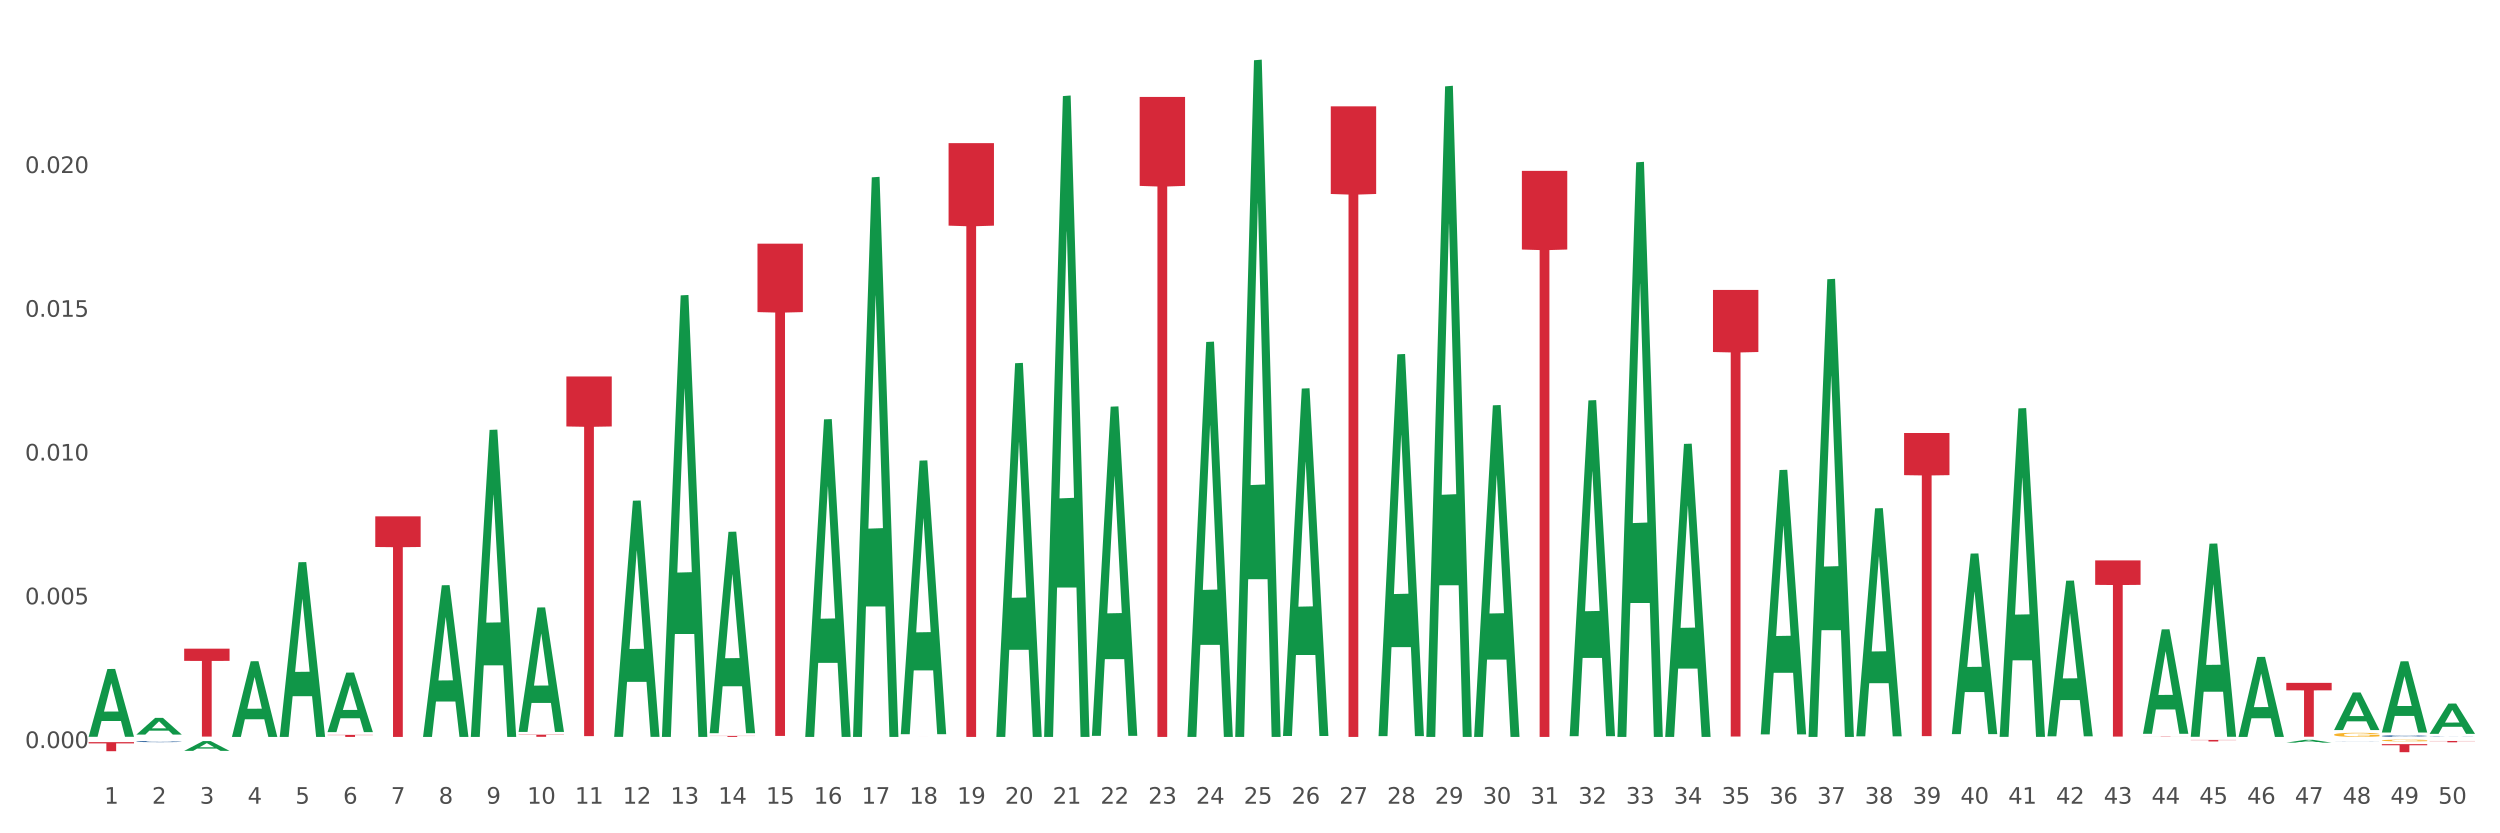 <?xml version="1.0" encoding="utf-8" standalone="no"?>
<!DOCTYPE svg PUBLIC "-//W3C//DTD SVG 1.1//EN"
  "http://www.w3.org/Graphics/SVG/1.1/DTD/svg11.dtd">
<svg xmlns:xlink="http://www.w3.org/1999/xlink" width="1080pt" height="360pt" viewBox="0 0 1080 360" xmlns="http://www.w3.org/2000/svg" version="1.1">
 <rect x="0" y="0" width="1080" height="360" fill="#333333" stroke="none"/>
 <defs>
  <style type="text/css">*{stroke-linejoin: round; stroke-linecap: butt}</style>
 </defs>
 <g id="figure_1">
  <g id="patch_1">
   <path d="M 0 360 
L 1080 360 
L 1080 0 
L 0 0 
z
" style="fill: #ffffff; stroke: #ffffff; stroke-linejoin: miter"/>
  </g>
  <g id="axes_1">
   <g id="matplotlib.axis_1">
    <g id="xtick_1">
     <g id="text_1">
      <!-- 1 -->
      <g style="fill: #4d4d4d" transform="translate(45.033 347.204) scale(0.096 -0.096)">
       <defs>
        <path id="DejaVuSans-31" d="M 794 531 
L 1825 531 
L 1825 4091 
L 703 3866 
L 703 4441 
L 1819 4666 
L 2450 4666 
L 2450 531 
L 3481 531 
L 3481 0 
L 794 0 
L 794 531 
z
" transform="scale(0.016)"/>
       </defs>
       <use xlink:href="#DejaVuSans-31"/>
      </g>
     </g>
    </g>
    <g id="xtick_2">
     <g id="text_2">
      <!-- 2 -->
      <g style="fill: #4d4d4d" transform="translate(65.671 347.204) scale(0.096 -0.096)">
       <defs>
        <path id="DejaVuSans-32" d="M 1228 531 
L 3431 531 
L 3431 0 
L 469 0 
L 469 531 
Q 828 903 1448 1529 
Q 2069 2156 2228 2338 
Q 2531 2678 2651 2914 
Q 2772 3150 2772 3378 
Q 2772 3750 2511 3984 
Q 2250 4219 1831 4219 
Q 1534 4219 1204 4116 
Q 875 4013 500 3803 
L 500 4441 
Q 881 4594 1212 4672 
Q 1544 4750 1819 4750 
Q 2544 4750 2975 4387 
Q 3406 4025 3406 3419 
Q 3406 3131 3298 2873 
Q 3191 2616 2906 2266 
Q 2828 2175 2409 1742 
Q 1991 1309 1228 531 
z
" transform="scale(0.016)"/>
       </defs>
       <use xlink:href="#DejaVuSans-32"/>
      </g>
     </g>
    </g>
    <g id="xtick_3">
     <g id="text_3">
      <!-- 3 -->
      <g style="fill: #4d4d4d" transform="translate(86.31 347.204) scale(0.096 -0.096)">
       <defs>
        <path id="DejaVuSans-33" d="M 2597 2516 
Q 3050 2419 3304 2112 
Q 3559 1806 3559 1356 
Q 3559 666 3084 287 
Q 2609 -91 1734 -91 
Q 1441 -91 1130 -33 
Q 819 25 488 141 
L 488 750 
Q 750 597 1062 519 
Q 1375 441 1716 441 
Q 2309 441 2620 675 
Q 2931 909 2931 1356 
Q 2931 1769 2642 2001 
Q 2353 2234 1838 2234 
L 1294 2234 
L 1294 2753 
L 1863 2753 
Q 2328 2753 2575 2939 
Q 2822 3125 2822 3475 
Q 2822 3834 2567 4026 
Q 2313 4219 1838 4219 
Q 1578 4219 1281 4162 
Q 984 4106 628 3988 
L 628 4550 
Q 988 4650 1302 4700 
Q 1616 4750 1894 4750 
Q 2613 4750 3031 4423 
Q 3450 4097 3450 3541 
Q 3450 3153 3228 2886 
Q 3006 2619 2597 2516 
z
" transform="scale(0.016)"/>
       </defs>
       <use xlink:href="#DejaVuSans-33"/>
      </g>
     </g>
    </g>
    <g id="xtick_4">
     <g id="text_4">
      <!-- 4 -->
      <g style="fill: #4d4d4d" transform="translate(106.949 347.204) scale(0.096 -0.096)">
       <defs>
        <path id="DejaVuSans-34" d="M 2419 4116 
L 825 1625 
L 2419 1625 
L 2419 4116 
z
M 2253 4666 
L 3047 4666 
L 3047 1625 
L 3713 1625 
L 3713 1100 
L 3047 1100 
L 3047 0 
L 2419 0 
L 2419 1100 
L 313 1100 
L 313 1709 
L 2253 4666 
z
" transform="scale(0.016)"/>
       </defs>
       <use xlink:href="#DejaVuSans-34"/>
      </g>
     </g>
    </g>
    <g id="xtick_5">
     <g id="text_5">
      <!-- 5 -->
      <g style="fill: #4d4d4d" transform="translate(127.588 347.204) scale(0.096 -0.096)">
       <defs>
        <path id="DejaVuSans-35" d="M 691 4666 
L 3169 4666 
L 3169 4134 
L 1269 4134 
L 1269 2991 
Q 1406 3038 1543 3061 
Q 1681 3084 1819 3084 
Q 2600 3084 3056 2656 
Q 3513 2228 3513 1497 
Q 3513 744 3044 326 
Q 2575 -91 1722 -91 
Q 1428 -91 1123 -41 
Q 819 9 494 109 
L 494 744 
Q 775 591 1075 516 
Q 1375 441 1709 441 
Q 2250 441 2565 725 
Q 2881 1009 2881 1497 
Q 2881 1984 2565 2268 
Q 2250 2553 1709 2553 
Q 1456 2553 1204 2497 
Q 953 2441 691 2322 
L 691 4666 
z
" transform="scale(0.016)"/>
       </defs>
       <use xlink:href="#DejaVuSans-35"/>
      </g>
     </g>
    </g>
    <g id="xtick_6">
     <g id="text_6">
      <!-- 6 -->
      <g style="fill: #4d4d4d" transform="translate(148.227 347.204) scale(0.096 -0.096)">
       <defs>
        <path id="DejaVuSans-36" d="M 2113 2584 
Q 1688 2584 1439 2293 
Q 1191 2003 1191 1497 
Q 1191 994 1439 701 
Q 1688 409 2113 409 
Q 2538 409 2786 701 
Q 3034 994 3034 1497 
Q 3034 2003 2786 2293 
Q 2538 2584 2113 2584 
z
M 3366 4563 
L 3366 3988 
Q 3128 4100 2886 4159 
Q 2644 4219 2406 4219 
Q 1781 4219 1451 3797 
Q 1122 3375 1075 2522 
Q 1259 2794 1537 2939 
Q 1816 3084 2150 3084 
Q 2853 3084 3261 2657 
Q 3669 2231 3669 1497 
Q 3669 778 3244 343 
Q 2819 -91 2113 -91 
Q 1303 -91 875 529 
Q 447 1150 447 2328 
Q 447 3434 972 4092 
Q 1497 4750 2381 4750 
Q 2619 4750 2861 4703 
Q 3103 4656 3366 4563 
z
" transform="scale(0.016)"/>
       </defs>
       <use xlink:href="#DejaVuSans-36"/>
      </g>
     </g>
    </g>
    <g id="xtick_7">
     <g id="text_7">
      <!-- 7 -->
      <g style="fill: #4d4d4d" transform="translate(168.866 347.204) scale(0.096 -0.096)">
       <defs>
        <path id="DejaVuSans-37" d="M 525 4666 
L 3525 4666 
L 3525 4397 
L 1831 0 
L 1172 0 
L 2766 4134 
L 525 4134 
L 525 4666 
z
" transform="scale(0.016)"/>
       </defs>
       <use xlink:href="#DejaVuSans-37"/>
      </g>
     </g>
    </g>
    <g id="xtick_8">
     <g id="text_8">
      <!-- 8 -->
      <g style="fill: #4d4d4d" transform="translate(189.505 347.204) scale(0.096 -0.096)">
       <defs>
        <path id="DejaVuSans-38" d="M 2034 2216 
Q 1584 2216 1326 1975 
Q 1069 1734 1069 1313 
Q 1069 891 1326 650 
Q 1584 409 2034 409 
Q 2484 409 2743 651 
Q 3003 894 3003 1313 
Q 3003 1734 2745 1975 
Q 2488 2216 2034 2216 
z
M 1403 2484 
Q 997 2584 770 2862 
Q 544 3141 544 3541 
Q 544 4100 942 4425 
Q 1341 4750 2034 4750 
Q 2731 4750 3128 4425 
Q 3525 4100 3525 3541 
Q 3525 3141 3298 2862 
Q 3072 2584 2669 2484 
Q 3125 2378 3379 2068 
Q 3634 1759 3634 1313 
Q 3634 634 3220 271 
Q 2806 -91 2034 -91 
Q 1263 -91 848 271 
Q 434 634 434 1313 
Q 434 1759 690 2068 
Q 947 2378 1403 2484 
z
M 1172 3481 
Q 1172 3119 1398 2916 
Q 1625 2713 2034 2713 
Q 2441 2713 2670 2916 
Q 2900 3119 2900 3481 
Q 2900 3844 2670 4047 
Q 2441 4250 2034 4250 
Q 1625 4250 1398 4047 
Q 1172 3844 1172 3481 
z
" transform="scale(0.016)"/>
       </defs>
       <use xlink:href="#DejaVuSans-38"/>
      </g>
     </g>
    </g>
    <g id="xtick_9">
     <g id="text_9">
      <!-- 9 -->
      <g style="fill: #4d4d4d" transform="translate(210.144 347.204) scale(0.096 -0.096)">
       <defs>
        <path id="DejaVuSans-39" d="M 703 97 
L 703 672 
Q 941 559 1184 500 
Q 1428 441 1663 441 
Q 2288 441 2617 861 
Q 2947 1281 2994 2138 
Q 2813 1869 2534 1725 
Q 2256 1581 1919 1581 
Q 1219 1581 811 2004 
Q 403 2428 403 3163 
Q 403 3881 828 4315 
Q 1253 4750 1959 4750 
Q 2769 4750 3195 4129 
Q 3622 3509 3622 2328 
Q 3622 1225 3098 567 
Q 2575 -91 1691 -91 
Q 1453 -91 1209 -44 
Q 966 3 703 97 
z
M 1959 2075 
Q 2384 2075 2632 2365 
Q 2881 2656 2881 3163 
Q 2881 3666 2632 3958 
Q 2384 4250 1959 4250 
Q 1534 4250 1286 3958 
Q 1038 3666 1038 3163 
Q 1038 2656 1286 2365 
Q 1534 2075 1959 2075 
z
" transform="scale(0.016)"/>
       </defs>
       <use xlink:href="#DejaVuSans-39"/>
      </g>
     </g>
    </g>
    <g id="xtick_10">
     <g id="text_10">
      <!-- 10 -->
      <g style="fill: #4d4d4d" transform="translate(227.729 347.204) scale(0.096 -0.096)">
       <defs>
        <path id="DejaVuSans-30" d="M 2034 4250 
Q 1547 4250 1301 3770 
Q 1056 3291 1056 2328 
Q 1056 1369 1301 889 
Q 1547 409 2034 409 
Q 2525 409 2770 889 
Q 3016 1369 3016 2328 
Q 3016 3291 2770 3770 
Q 2525 4250 2034 4250 
z
M 2034 4750 
Q 2819 4750 3233 4129 
Q 3647 3509 3647 2328 
Q 3647 1150 3233 529 
Q 2819 -91 2034 -91 
Q 1250 -91 836 529 
Q 422 1150 422 2328 
Q 422 3509 836 4129 
Q 1250 4750 2034 4750 
z
" transform="scale(0.016)"/>
       </defs>
       <use xlink:href="#DejaVuSans-31"/>
       <use xlink:href="#DejaVuSans-30" transform="translate(63.623 0)"/>
      </g>
     </g>
    </g>
    <g id="xtick_11">
     <g id="text_11">
      <!-- 11 -->
      <g style="fill: #4d4d4d" transform="translate(248.368 347.204) scale(0.096 -0.096)">
       <use xlink:href="#DejaVuSans-31"/>
       <use xlink:href="#DejaVuSans-31" transform="translate(63.623 0)"/>
      </g>
     </g>
    </g>
    <g id="xtick_12">
     <g id="text_12">
      <!-- 12 -->
      <g style="fill: #4d4d4d" transform="translate(269.007 347.204) scale(0.096 -0.096)">
       <use xlink:href="#DejaVuSans-31"/>
       <use xlink:href="#DejaVuSans-32" transform="translate(63.623 0)"/>
      </g>
     </g>
    </g>
    <g id="xtick_13">
     <g id="text_13">
      <!-- 13 -->
      <g style="fill: #4d4d4d" transform="translate(289.646 347.204) scale(0.096 -0.096)">
       <use xlink:href="#DejaVuSans-31"/>
       <use xlink:href="#DejaVuSans-33" transform="translate(63.623 0)"/>
      </g>
     </g>
    </g>
    <g id="xtick_14">
     <g id="text_14">
      <!-- 14 -->
      <g style="fill: #4d4d4d" transform="translate(310.285 347.204) scale(0.096 -0.096)">
       <use xlink:href="#DejaVuSans-31"/>
       <use xlink:href="#DejaVuSans-34" transform="translate(63.623 0)"/>
      </g>
     </g>
    </g>
    <g id="xtick_15">
     <g id="text_15">
      <!-- 15 -->
      <g style="fill: #4d4d4d" transform="translate(330.924 347.204) scale(0.096 -0.096)">
       <use xlink:href="#DejaVuSans-31"/>
       <use xlink:href="#DejaVuSans-35" transform="translate(63.623 0)"/>
      </g>
     </g>
    </g>
    <g id="xtick_16">
     <g id="text_16">
      <!-- 16 -->
      <g style="fill: #4d4d4d" transform="translate(351.563 347.204) scale(0.096 -0.096)">
       <use xlink:href="#DejaVuSans-31"/>
       <use xlink:href="#DejaVuSans-36" transform="translate(63.623 0)"/>
      </g>
     </g>
    </g>
    <g id="xtick_17">
     <g id="text_17">
      <!-- 17 -->
      <g style="fill: #4d4d4d" transform="translate(372.202 347.204) scale(0.096 -0.096)">
       <use xlink:href="#DejaVuSans-31"/>
       <use xlink:href="#DejaVuSans-37" transform="translate(63.623 0)"/>
      </g>
     </g>
    </g>
    <g id="xtick_18">
     <g id="text_18">
      <!-- 18 -->
      <g style="fill: #4d4d4d" transform="translate(392.841 347.204) scale(0.096 -0.096)">
       <use xlink:href="#DejaVuSans-31"/>
       <use xlink:href="#DejaVuSans-38" transform="translate(63.623 0)"/>
      </g>
     </g>
    </g>
    <g id="xtick_19">
     <g id="text_19">
      <!-- 19 -->
      <g style="fill: #4d4d4d" transform="translate(413.48 347.204) scale(0.096 -0.096)">
       <use xlink:href="#DejaVuSans-31"/>
       <use xlink:href="#DejaVuSans-39" transform="translate(63.623 0)"/>
      </g>
     </g>
    </g>
    <g id="xtick_20">
     <g id="text_20">
      <!-- 20 -->
      <g style="fill: #4d4d4d" transform="translate(434.119 347.204) scale(0.096 -0.096)">
       <use xlink:href="#DejaVuSans-32"/>
       <use xlink:href="#DejaVuSans-30" transform="translate(63.623 0)"/>
      </g>
     </g>
    </g>
    <g id="xtick_21">
     <g id="text_21">
      <!-- 21 -->
      <g style="fill: #4d4d4d" transform="translate(454.758 347.204) scale(0.096 -0.096)">
       <use xlink:href="#DejaVuSans-32"/>
       <use xlink:href="#DejaVuSans-31" transform="translate(63.623 0)"/>
      </g>
     </g>
    </g>
    <g id="xtick_22">
     <g id="text_22">
      <!-- 22 -->
      <g style="fill: #4d4d4d" transform="translate(475.397 347.204) scale(0.096 -0.096)">
       <use xlink:href="#DejaVuSans-32"/>
       <use xlink:href="#DejaVuSans-32" transform="translate(63.623 0)"/>
      </g>
     </g>
    </g>
    <g id="xtick_23">
     <g id="text_23">
      <!-- 23 -->
      <g style="fill: #4d4d4d" transform="translate(496.036 347.204) scale(0.096 -0.096)">
       <use xlink:href="#DejaVuSans-32"/>
       <use xlink:href="#DejaVuSans-33" transform="translate(63.623 0)"/>
      </g>
     </g>
    </g>
    <g id="xtick_24">
     <g id="text_24">
      <!-- 24 -->
      <g style="fill: #4d4d4d" transform="translate(516.675 347.204) scale(0.096 -0.096)">
       <use xlink:href="#DejaVuSans-32"/>
       <use xlink:href="#DejaVuSans-34" transform="translate(63.623 0)"/>
      </g>
     </g>
    </g>
    <g id="xtick_25">
     <g id="text_25">
      <!-- 25 -->
      <g style="fill: #4d4d4d" transform="translate(537.314 347.204) scale(0.096 -0.096)">
       <use xlink:href="#DejaVuSans-32"/>
       <use xlink:href="#DejaVuSans-35" transform="translate(63.623 0)"/>
      </g>
     </g>
    </g>
    <g id="xtick_26">
     <g id="text_26">
      <!-- 26 -->
      <g style="fill: #4d4d4d" transform="translate(557.953 347.204) scale(0.096 -0.096)">
       <use xlink:href="#DejaVuSans-32"/>
       <use xlink:href="#DejaVuSans-36" transform="translate(63.623 0)"/>
      </g>
     </g>
    </g>
    <g id="xtick_27">
     <g id="text_27">
      <!-- 27 -->
      <g style="fill: #4d4d4d" transform="translate(578.592 347.204) scale(0.096 -0.096)">
       <use xlink:href="#DejaVuSans-32"/>
       <use xlink:href="#DejaVuSans-37" transform="translate(63.623 0)"/>
      </g>
     </g>
    </g>
    <g id="xtick_28">
     <g id="text_28">
      <!-- 28 -->
      <g style="fill: #4d4d4d" transform="translate(599.231 347.204) scale(0.096 -0.096)">
       <use xlink:href="#DejaVuSans-32"/>
       <use xlink:href="#DejaVuSans-38" transform="translate(63.623 0)"/>
      </g>
     </g>
    </g>
    <g id="xtick_29">
     <g id="text_29">
      <!-- 29 -->
      <g style="fill: #4d4d4d" transform="translate(619.87 347.204) scale(0.096 -0.096)">
       <use xlink:href="#DejaVuSans-32"/>
       <use xlink:href="#DejaVuSans-39" transform="translate(63.623 0)"/>
      </g>
     </g>
    </g>
    <g id="xtick_30">
     <g id="text_30">
      <!-- 30 -->
      <g style="fill: #4d4d4d" transform="translate(640.509 347.204) scale(0.096 -0.096)">
       <use xlink:href="#DejaVuSans-33"/>
       <use xlink:href="#DejaVuSans-30" transform="translate(63.623 0)"/>
      </g>
     </g>
    </g>
    <g id="xtick_31">
     <g id="text_31">
      <!-- 31 -->
      <g style="fill: #4d4d4d" transform="translate(661.148 347.204) scale(0.096 -0.096)">
       <use xlink:href="#DejaVuSans-33"/>
       <use xlink:href="#DejaVuSans-31" transform="translate(63.623 0)"/>
      </g>
     </g>
    </g>
    <g id="xtick_32">
     <g id="text_32">
      <!-- 32 -->
      <g style="fill: #4d4d4d" transform="translate(681.787 347.204) scale(0.096 -0.096)">
       <use xlink:href="#DejaVuSans-33"/>
       <use xlink:href="#DejaVuSans-32" transform="translate(63.623 0)"/>
      </g>
     </g>
    </g>
    <g id="xtick_33">
     <g id="text_33">
      <!-- 33 -->
      <g style="fill: #4d4d4d" transform="translate(702.426 347.204) scale(0.096 -0.096)">
       <use xlink:href="#DejaVuSans-33"/>
       <use xlink:href="#DejaVuSans-33" transform="translate(63.623 0)"/>
      </g>
     </g>
    </g>
    <g id="xtick_34">
     <g id="text_34">
      <!-- 34 -->
      <g style="fill: #4d4d4d" transform="translate(723.065 347.204) scale(0.096 -0.096)">
       <use xlink:href="#DejaVuSans-33"/>
       <use xlink:href="#DejaVuSans-34" transform="translate(63.623 0)"/>
      </g>
     </g>
    </g>
    <g id="xtick_35">
     <g id="text_35">
      <!-- 35 -->
      <g style="fill: #4d4d4d" transform="translate(743.704 347.204) scale(0.096 -0.096)">
       <use xlink:href="#DejaVuSans-33"/>
       <use xlink:href="#DejaVuSans-35" transform="translate(63.623 0)"/>
      </g>
     </g>
    </g>
    <g id="xtick_36">
     <g id="text_36">
      <!-- 36 -->
      <g style="fill: #4d4d4d" transform="translate(764.343 347.204) scale(0.096 -0.096)">
       <use xlink:href="#DejaVuSans-33"/>
       <use xlink:href="#DejaVuSans-36" transform="translate(63.623 0)"/>
      </g>
     </g>
    </g>
    <g id="xtick_37">
     <g id="text_37">
      <!-- 37 -->
      <g style="fill: #4d4d4d" transform="translate(784.982 347.204) scale(0.096 -0.096)">
       <use xlink:href="#DejaVuSans-33"/>
       <use xlink:href="#DejaVuSans-37" transform="translate(63.623 0)"/>
      </g>
     </g>
    </g>
    <g id="xtick_38">
     <g id="text_38">
      <!-- 38 -->
      <g style="fill: #4d4d4d" transform="translate(805.621 347.204) scale(0.096 -0.096)">
       <use xlink:href="#DejaVuSans-33"/>
       <use xlink:href="#DejaVuSans-38" transform="translate(63.623 0)"/>
      </g>
     </g>
    </g>
    <g id="xtick_39">
     <g id="text_39">
      <!-- 39 -->
      <g style="fill: #4d4d4d" transform="translate(826.26 347.204) scale(0.096 -0.096)">
       <use xlink:href="#DejaVuSans-33"/>
       <use xlink:href="#DejaVuSans-39" transform="translate(63.623 0)"/>
      </g>
     </g>
    </g>
    <g id="xtick_40">
     <g id="text_40">
      <!-- 40 -->
      <g style="fill: #4d4d4d" transform="translate(846.899 347.204) scale(0.096 -0.096)">
       <use xlink:href="#DejaVuSans-34"/>
       <use xlink:href="#DejaVuSans-30" transform="translate(63.623 0)"/>
      </g>
     </g>
    </g>
    <g id="xtick_41">
     <g id="text_41">
      <!-- 41 -->
      <g style="fill: #4d4d4d" transform="translate(867.538 347.204) scale(0.096 -0.096)">
       <use xlink:href="#DejaVuSans-34"/>
       <use xlink:href="#DejaVuSans-31" transform="translate(63.623 0)"/>
      </g>
     </g>
    </g>
    <g id="xtick_42">
     <g id="text_42">
      <!-- 42 -->
      <g style="fill: #4d4d4d" transform="translate(888.177 347.204) scale(0.096 -0.096)">
       <use xlink:href="#DejaVuSans-34"/>
       <use xlink:href="#DejaVuSans-32" transform="translate(63.623 0)"/>
      </g>
     </g>
    </g>
    <g id="xtick_43">
     <g id="text_43">
      <!-- 43 -->
      <g style="fill: #4d4d4d" transform="translate(908.816 347.204) scale(0.096 -0.096)">
       <use xlink:href="#DejaVuSans-34"/>
       <use xlink:href="#DejaVuSans-33" transform="translate(63.623 0)"/>
      </g>
     </g>
    </g>
    <g id="xtick_44">
     <g id="text_44">
      <!-- 44 -->
      <g style="fill: #4d4d4d" transform="translate(929.455 347.204) scale(0.096 -0.096)">
       <use xlink:href="#DejaVuSans-34"/>
       <use xlink:href="#DejaVuSans-34" transform="translate(63.623 0)"/>
      </g>
     </g>
    </g>
    <g id="xtick_45">
     <g id="text_45">
      <!-- 45 -->
      <g style="fill: #4d4d4d" transform="translate(950.094 347.204) scale(0.096 -0.096)">
       <use xlink:href="#DejaVuSans-34"/>
       <use xlink:href="#DejaVuSans-35" transform="translate(63.623 0)"/>
      </g>
     </g>
    </g>
    <g id="xtick_46">
     <g id="text_46">
      <!-- 46 -->
      <g style="fill: #4d4d4d" transform="translate(970.733 347.204) scale(0.096 -0.096)">
       <use xlink:href="#DejaVuSans-34"/>
       <use xlink:href="#DejaVuSans-36" transform="translate(63.623 0)"/>
      </g>
     </g>
    </g>
    <g id="xtick_47">
     <g id="text_47">
      <!-- 47 -->
      <g style="fill: #4d4d4d" transform="translate(991.372 347.204) scale(0.096 -0.096)">
       <use xlink:href="#DejaVuSans-34"/>
       <use xlink:href="#DejaVuSans-37" transform="translate(63.623 0)"/>
      </g>
     </g>
    </g>
    <g id="xtick_48">
     <g id="text_48">
      <!-- 48 -->
      <g style="fill: #4d4d4d" transform="translate(1012.011 347.204) scale(0.096 -0.096)">
       <use xlink:href="#DejaVuSans-34"/>
       <use xlink:href="#DejaVuSans-38" transform="translate(63.623 0)"/>
      </g>
     </g>
    </g>
    <g id="xtick_49">
     <g id="text_49">
      <!-- 49 -->
      <g style="fill: #4d4d4d" transform="translate(1032.65 347.204) scale(0.096 -0.096)">
       <use xlink:href="#DejaVuSans-34"/>
       <use xlink:href="#DejaVuSans-39" transform="translate(63.623 0)"/>
      </g>
     </g>
    </g>
    <g id="xtick_50">
     <g id="text_50">
      <!-- 50 -->
      <g style="fill: #4d4d4d" transform="translate(1053.288 347.204) scale(0.096 -0.096)">
       <use xlink:href="#DejaVuSans-35"/>
       <use xlink:href="#DejaVuSans-30" transform="translate(63.623 0)"/>
      </g>
     </g>
    </g>
    <g id="xtick_51"/>
    <g id="xtick_52"/>
    <g id="xtick_53"/>
    <g id="xtick_54"/>
    <g id="xtick_55"/>
    <g id="xtick_56"/>
    <g id="xtick_57"/>
    <g id="xtick_58"/>
    <g id="xtick_59"/>
    <g id="xtick_60"/>
    <g id="xtick_61"/>
    <g id="xtick_62"/>
    <g id="xtick_63"/>
    <g id="xtick_64"/>
    <g id="xtick_65"/>
    <g id="xtick_66"/>
    <g id="xtick_67"/>
    <g id="xtick_68"/>
    <g id="xtick_69"/>
    <g id="xtick_70"/>
    <g id="xtick_71"/>
    <g id="xtick_72"/>
    <g id="xtick_73"/>
    <g id="xtick_74"/>
    <g id="xtick_75"/>
    <g id="xtick_76"/>
    <g id="xtick_77"/>
    <g id="xtick_78"/>
    <g id="xtick_79"/>
    <g id="xtick_80"/>
    <g id="xtick_81"/>
    <g id="xtick_82"/>
    <g id="xtick_83"/>
    <g id="xtick_84"/>
    <g id="xtick_85"/>
    <g id="xtick_86"/>
    <g id="xtick_87"/>
    <g id="xtick_88"/>
    <g id="xtick_89"/>
    <g id="xtick_90"/>
    <g id="xtick_91"/>
    <g id="xtick_92"/>
    <g id="xtick_93"/>
    <g id="xtick_94"/>
    <g id="xtick_95"/>
    <g id="xtick_96"/>
    <g id="xtick_97"/>
    <g id="xtick_98"/>
    <g id="xtick_99"/>
   </g>
   <g id="matplotlib.axis_2">
    <g id="ytick_1">
     <g id="text_51">
      <!-- 0.000 -->
      <g style="fill: #4d4d4d" transform="translate(10.8 323.163) scale(0.096 -0.096)">
       <defs>
        <path id="DejaVuSans-2e" d="M 684 794 
L 1344 794 
L 1344 0 
L 684 0 
L 684 794 
z
" transform="scale(0.016)"/>
       </defs>
       <use xlink:href="#DejaVuSans-30"/>
       <use xlink:href="#DejaVuSans-2e" transform="translate(63.623 0)"/>
       <use xlink:href="#DejaVuSans-30" transform="translate(95.41 0)"/>
       <use xlink:href="#DejaVuSans-30" transform="translate(159.033 0)"/>
       <use xlink:href="#DejaVuSans-30" transform="translate(222.656 0)"/>
      </g>
     </g>
    </g>
    <g id="ytick_2">
     <g id="text_52">
      <!-- 0.005 -->
      <g style="fill: #4d4d4d" transform="translate(10.8 261.058) scale(0.096 -0.096)">
       <use xlink:href="#DejaVuSans-30"/>
       <use xlink:href="#DejaVuSans-2e" transform="translate(63.623 0)"/>
       <use xlink:href="#DejaVuSans-30" transform="translate(95.41 0)"/>
       <use xlink:href="#DejaVuSans-30" transform="translate(159.033 0)"/>
       <use xlink:href="#DejaVuSans-35" transform="translate(222.656 0)"/>
      </g>
     </g>
    </g>
    <g id="ytick_3">
     <g id="text_53">
      <!-- 0.010 -->
      <g style="fill: #4d4d4d" transform="translate(10.8 198.953) scale(0.096 -0.096)">
       <use xlink:href="#DejaVuSans-30"/>
       <use xlink:href="#DejaVuSans-2e" transform="translate(63.623 0)"/>
       <use xlink:href="#DejaVuSans-30" transform="translate(95.41 0)"/>
       <use xlink:href="#DejaVuSans-31" transform="translate(159.033 0)"/>
       <use xlink:href="#DejaVuSans-30" transform="translate(222.656 0)"/>
      </g>
     </g>
    </g>
    <g id="ytick_4">
     <g id="text_54">
      <!-- 0.015 -->
      <g style="fill: #4d4d4d" transform="translate(10.8 136.847) scale(0.096 -0.096)">
       <use xlink:href="#DejaVuSans-30"/>
       <use xlink:href="#DejaVuSans-2e" transform="translate(63.623 0)"/>
       <use xlink:href="#DejaVuSans-30" transform="translate(95.41 0)"/>
       <use xlink:href="#DejaVuSans-31" transform="translate(159.033 0)"/>
       <use xlink:href="#DejaVuSans-35" transform="translate(222.656 0)"/>
      </g>
     </g>
    </g>
    <g id="ytick_5">
     <g id="text_55">
      <!-- 0.020 -->
      <g style="fill: #4d4d4d" transform="translate(10.8 74.742) scale(0.096 -0.096)">
       <use xlink:href="#DejaVuSans-30"/>
       <use xlink:href="#DejaVuSans-2e" transform="translate(63.623 0)"/>
       <use xlink:href="#DejaVuSans-30" transform="translate(95.41 0)"/>
       <use xlink:href="#DejaVuSans-32" transform="translate(159.033 0)"/>
       <use xlink:href="#DejaVuSans-30" transform="translate(222.656 0)"/>
      </g>
     </g>
    </g>
    <g id="ytick_6"/>
    <g id="ytick_7"/>
    <g id="ytick_8"/>
    <g id="ytick_9"/>
    <g id="ytick_10"/>
   </g>
   <g id="PolyCollection_1">
    <path d="M 38.283 318.251 
L 38.303 318.223 
L 46.389 289.006 
L 49.744 288.979 
L 57.89 318.306 
L 54.009 318.306 
L 52.25 311.477 
L 43.902 311.477 
L 43.842 311.587 
L 42.144 318.306 
L 38.283 318.306 
L 38.283 318.251 
L 44.953 307.401 
L 51.199 307.374 
L 48.107 295.23 
L 48.066 295.175 
L 48.026 295.257 
L 44.933 307.374 
L 44.953 307.401 
L 38.283 318.251 
z
" clip-path="url(#p8f62bfddca)" style="fill: #109648"/>
    <path d="M 987.676 320.835 
L 987.696 320.833 
L 995.782 319.593 
L 999.137 319.592 
L 1007.283 320.837 
L 1003.402 320.837 
L 1001.644 320.547 
L 993.295 320.547 
L 993.235 320.552 
L 991.537 320.837 
L 987.676 320.837 
L 987.676 320.835 
L 994.346 320.374 
L 1000.592 320.373 
L 997.5 319.857 
L 997.459 319.855 
L 997.419 319.858 
L 994.326 320.373 
L 994.346 320.374 
L 987.676 320.835 
z
" clip-path="url(#p8f62bfddca)" style="fill: #109648"/>
    <path d="M 1008.315 315.357 
L 1008.335 315.342 
L 1016.421 299.156 
L 1019.776 299.141 
L 1027.922 315.388 
L 1024.041 315.388 
L 1022.282 311.604 
L 1013.934 311.604 
L 1013.874 311.665 
L 1012.176 315.388 
L 1008.315 315.388 
L 1008.315 315.357 
L 1014.985 309.347 
L 1021.231 309.331 
L 1018.139 302.604 
L 1018.098 302.574 
L 1018.058 302.619 
L 1014.965 309.331 
L 1014.985 309.347 
L 1008.315 315.357 
z
" clip-path="url(#p8f62bfddca)" style="fill: #109648"/>
    <path d="M 1028.954 316.396 
L 1028.974 316.367 
L 1037.06 285.691 
L 1040.415 285.662 
L 1048.561 316.454 
L 1044.68 316.454 
L 1042.921 309.284 
L 1034.573 309.284 
L 1034.513 309.399 
L 1032.815 316.454 
L 1028.954 316.454 
L 1028.954 316.396 
L 1035.624 305.004 
L 1041.87 304.976 
L 1038.778 292.225 
L 1038.737 292.167 
L 1038.697 292.254 
L 1035.604 304.976 
L 1035.624 305.004 
L 1028.954 316.396 
z
" clip-path="url(#p8f62bfddca)" style="fill: #109648"/>
    <path d="M 1049.593 316.999 
L 1049.613 316.987 
L 1057.699 303.945 
L 1061.054 303.933 
L 1069.2 317.024 
L 1065.319 317.024 
L 1063.56 313.976 
L 1055.212 313.976 
L 1055.152 314.025 
L 1053.454 317.024 
L 1049.593 317.024 
L 1049.593 316.999 
L 1056.263 312.156 
L 1062.509 312.144 
L 1059.417 306.723 
L 1059.376 306.699 
L 1059.336 306.736 
L 1056.243 312.144 
L 1056.263 312.156 
L 1049.593 316.999 
z
" clip-path="url(#p8f62bfddca)" style="fill: #109648"/>
    <path d="M 1008.315 320.191 
L 1008.338 320.191 
L 1008.338 320.19 
L 1008.408 320.188 
L 1008.663 320.186 
L 1008.987 320.183 
L 1009.543 320.181 
L 1009.845 320.18 
L 1010.239 320.178 
L 1011.05 320.176 
L 1011.977 320.175 
L 1012.626 320.174 
L 1013.112 320.173 
L 1014.202 320.172 
L 1014.828 320.172 
L 1015.476 320.171 
L 1016.033 320.171 
L 1016.96 320.171 
L 1017.701 320.171 
L 1018.559 320.171 
L 1019.277 320.171 
L 1020.228 320.171 
L 1021.618 320.171 
L 1022.151 320.172 
L 1022.87 320.172 
L 1023.611 320.173 
L 1024.214 320.173 
L 1024.909 320.174 
L 1025.628 320.176 
L 1026.323 320.177 
L 1026.81 320.179 
L 1027.204 320.18 
L 1027.551 320.182 
L 1027.806 320.184 
L 1027.922 320.186 
L 1023.681 320.186 
L 1023.565 320.184 
L 1023.333 320.183 
L 1023.101 320.182 
L 1022.846 320.181 
L 1022.452 320.18 
L 1022.105 320.179 
L 1021.525 320.178 
L 1020.992 320.178 
L 1020.552 320.177 
L 1020.019 320.177 
L 1018.883 320.177 
L 1018.072 320.177 
L 1017.562 320.177 
L 1016.937 320.177 
L 1016.403 320.177 
L 1015.778 320.178 
L 1015.291 320.178 
L 1014.804 320.179 
L 1014.526 320.18 
L 1014.109 320.181 
L 1013.831 320.181 
L 1013.46 320.183 
L 1013.252 320.184 
L 1012.881 320.186 
L 1012.718 320.188 
L 1012.649 320.189 
L 1012.603 320.19 
L 1012.603 320.197 
L 1012.742 320.2 
L 1012.858 320.201 
L 1013.043 320.203 
L 1013.391 320.205 
L 1013.9 320.206 
L 1014.434 320.208 
L 1014.874 320.208 
L 1015.291 320.209 
L 1015.708 320.21 
L 1016.218 320.21 
L 1016.635 320.21 
L 1017.261 320.21 
L 1018.003 320.211 
L 1018.582 320.211 
L 1019.764 320.21 
L 1020.297 320.21 
L 1020.807 320.21 
L 1021.363 320.209 
L 1021.804 320.209 
L 1022.058 320.208 
L 1022.476 320.208 
L 1022.8 320.207 
L 1023.078 320.206 
L 1023.264 320.205 
L 1023.472 320.204 
L 1023.634 320.202 
L 1023.681 320.202 
L 1027.922 320.202 
L 1027.829 320.203 
L 1027.667 320.205 
L 1027.343 320.207 
L 1027.088 320.208 
L 1026.694 320.209 
L 1026.277 320.21 
L 1025.697 320.212 
L 1025.164 320.213 
L 1024.608 320.213 
L 1024.005 320.214 
L 1022.916 320.215 
L 1022.522 320.216 
L 1021.688 320.216 
L 1021.039 320.216 
L 1020.088 320.217 
L 1019.115 320.217 
L 1018.095 320.217 
L 1017.191 320.217 
L 1016.195 320.216 
L 1015.569 320.216 
L 1014.874 320.216 
L 1014.063 320.215 
L 1013.298 320.215 
L 1012.579 320.214 
L 1011.907 320.213 
L 1011.282 320.212 
L 1010.47 320.21 
L 1009.868 320.208 
L 1009.427 320.206 
L 1009.126 320.205 
L 1008.825 320.203 
L 1008.663 320.202 
L 1008.408 320.199 
L 1008.315 320.196 
L 1008.315 320.191 
z
" clip-path="url(#p8f62bfddca)" style="fill: #255c99"/>
    <path d="M 1049.593 320.102 
L 1069.2 320.102 
L 1069.2 320.183 
L 1061.487 320.183 
L 1061.487 320.686 
L 1057.259 320.686 
L 1057.259 320.183 
L 1049.593 320.183 
L 1049.593 320.102 
L 1049.593 320.102 
z
" clip-path="url(#p8f62bfddca)" style="fill: #d62839"/>
    <path d="M 1028.954 321.461 
L 1048.561 321.461 
L 1048.561 321.946 
L 1040.848 321.949 
L 1040.848 324.95 
L 1036.62 324.95 
L 1036.62 321.949 
L 1028.954 321.946 
L 1028.954 321.464 
L 1028.954 321.461 
z
" clip-path="url(#p8f62bfddca)" style="fill: #d62839"/>
    <path d="M 987.676 294.985 
L 1007.283 294.985 
L 1007.283 298.22 
L 999.57 298.242 
L 999.57 318.269 
L 995.342 318.269 
L 995.342 298.242 
L 987.676 298.22 
L 987.676 295.007 
L 987.676 294.985 
z
" clip-path="url(#p8f62bfddca)" style="fill: #d62839"/>
    <path d="M 946.398 319.646 
L 966.005 319.646 
L 966.005 319.741 
L 958.292 319.741 
L 958.292 320.326 
L 954.064 320.326 
L 954.064 319.741 
L 946.398 319.741 
L 946.398 319.647 
L 946.398 319.646 
z
" clip-path="url(#p8f62bfddca)" style="fill: #d62839"/>
    <path d="M 925.759 318.182 
L 945.366 318.182 
L 945.366 318.198 
L 937.653 318.198 
L 937.653 318.299 
L 933.425 318.299 
L 933.425 318.198 
L 925.759 318.198 
L 925.759 318.182 
L 925.759 318.182 
z
" clip-path="url(#p8f62bfddca)" style="fill: #d62839"/>
    <path d="M 905.12 242.082 
L 924.727 242.082 
L 924.727 252.66 
L 917.014 252.731 
L 917.014 318.201 
L 912.786 318.201 
L 912.786 252.731 
L 905.12 252.66 
L 905.12 242.153 
L 905.12 242.082 
z
" clip-path="url(#p8f62bfddca)" style="fill: #d62839"/>
    <path d="M 822.564 187.067 
L 842.171 187.067 
L 842.171 205.262 
L 834.459 205.385 
L 834.459 318 
L 830.23 318 
L 830.23 205.385 
L 822.564 205.262 
L 822.564 187.19 
L 822.564 187.067 
z
" clip-path="url(#p8f62bfddca)" style="fill: #d62839"/>
    <path d="M 740.008 125.257 
L 759.615 125.257 
L 759.615 152.069 
L 751.903 152.25 
L 751.903 318.193 
L 747.675 318.193 
L 747.675 152.25 
L 740.008 152.069 
L 740.008 125.438 
L 740.008 125.257 
z
" clip-path="url(#p8f62bfddca)" style="fill: #d62839"/>
    <path d="M 657.452 73.817 
L 677.059 73.817 
L 677.059 107.798 
L 669.347 108.028 
L 669.347 318.341 
L 665.119 318.341 
L 665.119 108.028 
L 657.452 107.798 
L 657.452 74.047 
L 657.452 73.817 
z
" clip-path="url(#p8f62bfddca)" style="fill: #d62839"/>
    <path d="M 967.037 318.276 
L 967.057 318.244 
L 975.143 283.795 
L 978.498 283.762 
L 986.644 318.341 
L 982.763 318.341 
L 981.005 310.289 
L 972.656 310.289 
L 972.596 310.419 
L 970.898 318.341 
L 967.037 318.341 
L 967.037 318.276 
L 973.707 305.484 
L 979.953 305.451 
L 976.861 291.133 
L 976.82 291.068 
L 976.78 291.165 
L 973.687 305.451 
L 973.707 305.484 
L 967.037 318.276 
z
" clip-path="url(#p8f62bfddca)" style="fill: #109648"/>
    <path d="M 574.896 45.943 
L 594.503 45.943 
L 594.503 83.797 
L 586.791 84.053 
L 586.791 318.341 
L 582.563 318.341 
L 582.563 84.053 
L 574.896 83.797 
L 574.896 46.199 
L 574.896 45.943 
z
" clip-path="url(#p8f62bfddca)" style="fill: #d62839"/>
    <path d="M 409.785 61.835 
L 429.392 61.835 
L 429.392 97.481 
L 421.679 97.722 
L 421.679 318.341 
L 417.451 318.341 
L 417.451 97.722 
L 409.785 97.481 
L 409.785 62.076 
L 409.785 61.835 
z
" clip-path="url(#p8f62bfddca)" style="fill: #d62839"/>
    <path d="M 389.146 318.336 
L 408.753 318.336 
L 408.753 318.337 
L 401.04 318.337 
L 401.04 318.341 
L 396.812 318.341 
L 396.812 318.337 
L 389.146 318.337 
L 389.146 318.336 
L 389.146 318.336 
z
" clip-path="url(#p8f62bfddca)" style="fill: #d62839"/>
    <path d="M 327.229 105.272 
L 346.836 105.272 
L 346.836 134.823 
L 339.123 135.022 
L 339.123 317.916 
L 334.895 317.916 
L 334.895 135.022 
L 327.229 134.823 
L 327.229 105.472 
L 327.229 105.272 
z
" clip-path="url(#p8f62bfddca)" style="fill: #d62839"/>
    <path d="M 306.59 317.904 
L 326.197 317.904 
L 326.197 317.965 
L 318.484 317.966 
L 318.484 318.341 
L 314.256 318.341 
L 314.256 317.966 
L 306.59 317.965 
L 306.59 317.905 
L 306.59 317.904 
z
" clip-path="url(#p8f62bfddca)" style="fill: #d62839"/>
    <path d="M 244.673 162.638 
L 264.28 162.638 
L 264.28 184.231 
L 256.567 184.377 
L 256.567 318.02 
L 252.339 318.02 
L 252.339 184.377 
L 244.673 184.231 
L 244.673 162.784 
L 244.673 162.638 
z
" clip-path="url(#p8f62bfddca)" style="fill: #d62839"/>
    <path d="M 224.034 317.366 
L 243.641 317.366 
L 243.641 317.497 
L 235.928 317.498 
L 235.928 318.306 
L 231.7 318.306 
L 231.7 317.498 
L 224.034 317.497 
L 224.034 317.367 
L 224.034 317.366 
z
" clip-path="url(#p8f62bfddca)" style="fill: #d62839"/>
    <path d="M 162.117 223.054 
L 181.724 223.054 
L 181.724 236.296 
L 174.011 236.385 
L 174.011 318.341 
L 169.783 318.341 
L 169.783 236.385 
L 162.117 236.296 
L 162.117 223.143 
L 162.117 223.054 
z
" clip-path="url(#p8f62bfddca)" style="fill: #d62839"/>
    <path d="M 141.478 317.457 
L 161.085 317.457 
L 161.085 317.579 
L 153.372 317.58 
L 153.372 318.341 
L 149.144 318.341 
L 149.144 317.58 
L 141.478 317.579 
L 141.478 317.457 
L 141.478 317.457 
z
" clip-path="url(#p8f62bfddca)" style="fill: #d62839"/>
    <path d="M 79.561 280.216 
L 99.168 280.216 
L 99.168 285.497 
L 91.455 285.533 
L 91.455 318.22 
L 87.227 318.22 
L 87.227 285.533 
L 79.561 285.497 
L 79.561 280.251 
L 79.561 280.216 
z
" clip-path="url(#p8f62bfddca)" style="fill: #d62839"/>
    <path d="M 38.283 320.611 
L 57.89 320.611 
L 57.89 321.155 
L 50.177 321.158 
L 50.177 324.519 
L 45.949 324.519 
L 45.949 321.158 
L 38.283 321.155 
L 38.283 320.615 
L 38.283 320.611 
z
" clip-path="url(#p8f62bfddca)" style="fill: #d62839"/>
    <path d="M 1028.954 319.872 
L 1028.977 319.871 
L 1028.977 319.846 
L 1029.023 319.824 
L 1029.255 319.771 
L 1029.602 319.728 
L 1029.857 319.705 
L 1030.111 319.686 
L 1030.412 319.667 
L 1030.783 319.647 
L 1031.454 319.618 
L 1031.871 319.603 
L 1032.38 319.588 
L 1033.306 319.565 
L 1033.977 319.553 
L 1034.672 319.542 
L 1035.806 319.53 
L 1036.547 319.524 
L 1037.334 319.52 
L 1038.283 319.517 
L 1039.001 319.516 
L 1040.575 319.518 
L 1041.917 319.525 
L 1042.565 319.53 
L 1043.399 319.538 
L 1043.839 319.544 
L 1044.556 319.555 
L 1045.297 319.57 
L 1045.806 319.582 
L 1046.57 319.606 
L 1047.149 319.63 
L 1047.681 319.66 
L 1047.959 319.68 
L 1048.167 319.699 
L 1048.353 319.721 
L 1048.538 319.755 
L 1044.371 319.755 
L 1044.209 319.731 
L 1043.954 319.707 
L 1043.584 319.685 
L 1043.26 319.671 
L 1042.704 319.653 
L 1042.195 319.642 
L 1041.663 319.634 
L 1041.015 319.627 
L 1040.505 319.623 
L 1039.788 319.62 
L 1038.376 319.621 
L 1037.426 319.627 
L 1036.778 319.634 
L 1036.362 319.64 
L 1035.991 319.647 
L 1035.575 319.657 
L 1035.088 319.672 
L 1034.741 319.685 
L 1034.394 319.702 
L 1034.116 319.719 
L 1033.862 319.738 
L 1033.653 319.759 
L 1033.491 319.781 
L 1033.352 319.808 
L 1033.237 319.852 
L 1033.237 319.948 
L 1033.283 319.97 
L 1033.399 319.999 
L 1033.537 320.021 
L 1033.769 320.047 
L 1033.977 320.064 
L 1034.371 320.09 
L 1034.811 320.111 
L 1035.158 320.124 
L 1035.505 320.135 
L 1036.107 320.151 
L 1036.778 320.163 
L 1037.357 320.171 
L 1038.144 320.178 
L 1038.676 320.181 
L 1039.139 320.182 
L 1040.274 320.182 
L 1041.084 320.18 
L 1041.987 320.175 
L 1042.681 320.169 
L 1043.26 320.161 
L 1043.908 320.149 
L 1044.325 320.137 
L 1044.325 319.99 
L 1039.232 319.989 
L 1039.232 319.891 
L 1048.561 319.891 
L 1048.561 320.178 
L 1048.167 320.193 
L 1047.728 320.206 
L 1047.265 320.218 
L 1046.57 320.233 
L 1045.737 320.247 
L 1044.996 320.257 
L 1044.209 320.265 
L 1043.283 320.273 
L 1042.079 320.28 
L 1041.339 320.283 
L 1040.413 320.285 
L 1039.325 320.286 
L 1038.376 320.284 
L 1037.45 320.281 
L 1036.477 320.274 
L 1035.528 320.265 
L 1034.811 320.256 
L 1034.093 320.245 
L 1033.329 320.23 
L 1032.727 320.216 
L 1032.264 320.204 
L 1031.755 320.187 
L 1031.199 320.166 
L 1030.783 320.147 
L 1030.412 320.128 
L 1030.019 320.102 
L 1029.741 320.081 
L 1029.463 320.053 
L 1029.301 320.033 
L 1029.116 320.001 
L 1028.977 319.957 
L 1028.954 319.872 
z
" clip-path="url(#p8f62bfddca)" style="fill: #f7b32b"/>
    <path d="M 1008.315 317.385 
L 1008.338 317.383 
L 1008.338 317.324 
L 1008.384 317.274 
L 1008.616 317.152 
L 1008.963 317.052 
L 1009.218 316.998 
L 1009.472 316.954 
L 1009.773 316.91 
L 1010.144 316.865 
L 1010.815 316.798 
L 1011.232 316.764 
L 1011.741 316.728 
L 1012.667 316.676 
L 1013.338 316.647 
L 1014.033 316.623 
L 1015.167 316.593 
L 1015.908 316.581 
L 1016.695 316.571 
L 1017.644 316.564 
L 1018.362 316.563 
L 1019.936 316.568 
L 1021.278 316.582 
L 1021.927 316.593 
L 1022.76 316.613 
L 1023.2 316.626 
L 1023.917 316.652 
L 1024.658 316.686 
L 1025.167 316.715 
L 1025.931 316.771 
L 1026.51 316.826 
L 1027.042 316.894 
L 1027.32 316.941 
L 1027.529 316.985 
L 1027.714 317.035 
L 1027.899 317.115 
L 1023.732 317.115 
L 1023.57 317.058 
L 1023.315 317.004 
L 1022.945 316.952 
L 1022.621 316.92 
L 1022.065 316.879 
L 1021.556 316.853 
L 1021.024 316.834 
L 1020.376 316.818 
L 1019.866 316.81 
L 1019.149 316.803 
L 1017.737 316.805 
L 1016.787 316.818 
L 1016.139 316.834 
L 1015.723 316.849 
L 1015.352 316.865 
L 1014.936 316.887 
L 1014.449 316.922 
L 1014.102 316.952 
L 1013.755 316.991 
L 1013.477 317.03 
L 1013.223 317.076 
L 1013.014 317.125 
L 1012.852 317.175 
L 1012.713 317.237 
L 1012.598 317.339 
L 1012.598 317.562 
L 1012.644 317.612 
L 1012.76 317.678 
L 1012.898 317.729 
L 1013.13 317.789 
L 1013.338 317.83 
L 1013.732 317.888 
L 1014.172 317.937 
L 1014.519 317.968 
L 1014.866 317.994 
L 1015.468 318.029 
L 1016.139 318.059 
L 1016.718 318.076 
L 1017.505 318.093 
L 1018.038 318.099 
L 1018.5 318.102 
L 1019.635 318.102 
L 1020.445 318.098 
L 1021.348 318.086 
L 1022.042 318.072 
L 1022.621 318.054 
L 1023.269 318.024 
L 1023.686 317.997 
L 1023.686 317.657 
L 1018.593 317.656 
L 1018.593 317.43 
L 1027.922 317.43 
L 1027.922 318.093 
L 1027.529 318.127 
L 1027.089 318.158 
L 1026.626 318.185 
L 1025.931 318.219 
L 1025.098 318.252 
L 1024.357 318.275 
L 1023.57 318.294 
L 1022.644 318.312 
L 1021.44 318.328 
L 1020.7 318.335 
L 1019.774 318.34 
L 1018.686 318.341 
L 1017.737 318.338 
L 1016.811 318.33 
L 1015.838 318.315 
L 1014.889 318.294 
L 1014.172 318.273 
L 1013.454 318.247 
L 1012.69 318.213 
L 1012.088 318.18 
L 1011.625 318.151 
L 1011.116 318.114 
L 1010.56 318.065 
L 1010.144 318.021 
L 1009.773 317.976 
L 1009.38 317.917 
L 1009.102 317.867 
L 1008.824 317.804 
L 1008.662 317.756 
L 1008.477 317.683 
L 1008.338 317.581 
L 1008.315 317.385 
z
" clip-path="url(#p8f62bfddca)" style="fill: #f7b32b"/>
    <path d="M 1049.593 318.263 
L 1049.616 318.263 
L 1049.616 318.259 
L 1049.686 318.254 
L 1049.941 318.245 
L 1050.265 318.238 
L 1050.821 318.23 
L 1051.123 318.227 
L 1051.517 318.223 
L 1052.328 318.217 
L 1053.255 318.212 
L 1053.904 318.209 
L 1054.39 318.207 
L 1055.48 318.204 
L 1056.105 318.202 
L 1056.754 318.201 
L 1057.311 318.2 
L 1058.238 318.199 
L 1058.979 318.199 
L 1059.837 318.199 
L 1060.555 318.199 
L 1061.506 318.2 
L 1062.896 318.201 
L 1063.429 318.202 
L 1064.148 318.204 
L 1064.889 318.206 
L 1065.492 318.208 
L 1066.187 318.211 
L 1066.906 318.215 
L 1067.601 318.22 
L 1068.088 318.224 
L 1068.482 318.229 
L 1068.829 318.235 
L 1069.084 318.241 
L 1069.2 318.246 
L 1064.959 318.246 
L 1064.843 318.242 
L 1064.611 318.236 
L 1064.379 318.233 
L 1064.124 318.23 
L 1063.73 318.227 
L 1063.383 318.225 
L 1062.803 318.222 
L 1062.27 318.221 
L 1061.83 318.22 
L 1061.297 318.219 
L 1060.161 318.218 
L 1059.35 318.218 
L 1058.84 318.219 
L 1058.215 318.219 
L 1057.681 318.22 
L 1057.056 318.222 
L 1056.569 318.223 
L 1056.082 318.226 
L 1055.804 318.227 
L 1055.387 318.23 
L 1055.109 318.232 
L 1054.738 318.236 
L 1054.529 318.239 
L 1054.159 318.247 
L 1053.996 318.252 
L 1053.927 318.256 
L 1053.881 318.26 
L 1053.881 318.28 
L 1054.02 318.289 
L 1054.135 318.293 
L 1054.321 318.298 
L 1054.669 318.303 
L 1055.178 318.309 
L 1055.711 318.313 
L 1056.152 318.315 
L 1056.569 318.317 
L 1056.986 318.319 
L 1057.496 318.32 
L 1057.913 318.321 
L 1058.539 318.322 
L 1059.281 318.322 
L 1059.86 318.322 
L 1061.042 318.321 
L 1061.575 318.321 
L 1062.085 318.32 
L 1062.641 318.318 
L 1063.081 318.317 
L 1063.336 318.316 
L 1063.754 318.313 
L 1064.078 318.311 
L 1064.356 318.308 
L 1064.542 318.305 
L 1064.75 318.301 
L 1064.912 318.297 
L 1064.959 318.294 
L 1069.2 318.294 
L 1069.107 318.299 
L 1068.945 318.304 
L 1068.621 318.31 
L 1068.366 318.313 
L 1067.972 318.317 
L 1067.554 318.321 
L 1066.975 318.325 
L 1066.442 318.328 
L 1065.886 318.331 
L 1065.283 318.333 
L 1064.194 318.336 
L 1063.8 318.337 
L 1062.966 318.339 
L 1062.317 318.34 
L 1061.366 318.341 
L 1060.393 318.341 
L 1059.373 318.341 
L 1058.469 318.341 
L 1057.473 318.34 
L 1056.847 318.339 
L 1056.152 318.338 
L 1055.341 318.336 
L 1054.576 318.334 
L 1053.857 318.332 
L 1053.185 318.329 
L 1052.56 318.325 
L 1051.748 318.32 
L 1051.146 318.314 
L 1050.705 318.309 
L 1050.404 318.305 
L 1050.103 318.299 
L 1049.941 318.296 
L 1049.686 318.286 
L 1049.593 318.278 
L 1049.593 318.263 
z
" clip-path="url(#p8f62bfddca)" style="fill: #255c99"/>
    <path d="M 1028.954 317.949 
L 1028.977 317.948 
L 1028.977 317.93 
L 1029.047 317.905 
L 1029.302 317.86 
L 1029.626 317.825 
L 1030.182 317.785 
L 1030.484 317.768 
L 1030.878 317.749 
L 1031.689 317.719 
L 1032.616 317.693 
L 1033.265 317.678 
L 1033.751 317.669 
L 1034.841 317.653 
L 1035.466 317.646 
L 1036.115 317.64 
L 1036.672 317.636 
L 1037.599 317.632 
L 1038.34 317.63 
L 1039.198 317.629 
L 1039.916 317.63 
L 1040.867 317.632 
L 1042.257 317.64 
L 1042.79 317.645 
L 1043.509 317.652 
L 1044.25 317.663 
L 1044.853 317.673 
L 1045.548 317.688 
L 1046.267 317.708 
L 1046.962 317.732 
L 1047.449 317.755 
L 1047.843 317.779 
L 1048.19 317.808 
L 1048.445 317.84 
L 1048.561 317.867 
L 1044.32 317.867 
L 1044.204 317.843 
L 1043.972 317.817 
L 1043.74 317.799 
L 1043.485 317.785 
L 1043.091 317.769 
L 1042.744 317.758 
L 1042.164 317.746 
L 1041.631 317.738 
L 1041.191 317.734 
L 1040.658 317.73 
L 1039.522 317.726 
L 1038.711 317.726 
L 1038.201 317.727 
L 1037.576 317.73 
L 1037.042 317.735 
L 1036.417 317.743 
L 1035.93 317.751 
L 1035.443 317.762 
L 1035.165 317.77 
L 1034.748 317.784 
L 1034.47 317.796 
L 1034.099 317.816 
L 1033.891 317.831 
L 1033.52 317.868 
L 1033.357 317.895 
L 1033.288 317.914 
L 1033.242 317.935 
L 1033.242 318.036 
L 1033.381 318.082 
L 1033.497 318.101 
L 1033.682 318.123 
L 1034.03 318.152 
L 1034.539 318.18 
L 1035.072 318.2 
L 1035.513 318.212 
L 1035.93 318.222 
L 1036.347 318.229 
L 1036.857 318.235 
L 1037.274 318.239 
L 1037.9 318.243 
L 1038.642 318.245 
L 1039.221 318.245 
L 1040.403 318.242 
L 1040.936 318.238 
L 1041.446 318.234 
L 1042.002 318.227 
L 1042.443 318.219 
L 1042.697 318.213 
L 1043.115 318.201 
L 1043.439 318.188 
L 1043.717 318.173 
L 1043.903 318.16 
L 1044.111 318.14 
L 1044.273 318.118 
L 1044.32 318.106 
L 1048.561 318.106 
L 1048.468 318.13 
L 1048.306 318.153 
L 1047.982 318.183 
L 1047.727 318.201 
L 1047.333 318.222 
L 1046.916 318.24 
L 1046.336 318.261 
L 1045.803 318.275 
L 1045.247 318.288 
L 1044.644 318.3 
L 1043.555 318.316 
L 1043.161 318.321 
L 1042.327 318.329 
L 1041.678 318.333 
L 1040.727 318.338 
L 1039.754 318.341 
L 1038.734 318.341 
L 1037.83 318.34 
L 1036.834 318.336 
L 1036.208 318.332 
L 1035.513 318.326 
L 1034.702 318.317 
L 1033.937 318.306 
L 1033.218 318.293 
L 1032.546 318.278 
L 1031.921 318.261 
L 1031.109 318.233 
L 1030.507 318.206 
L 1030.066 318.181 
L 1029.765 318.159 
L 1029.464 318.132 
L 1029.302 318.113 
L 1029.047 318.067 
L 1028.954 318.025 
L 1028.954 317.949 
z
" clip-path="url(#p8f62bfddca)" style="fill: #255c99"/>
    <path d="M 492.341 41.886 
L 511.948 41.886 
L 511.948 80.304 
L 504.235 80.563 
L 504.235 318.341 
L 500.007 318.341 
L 500.007 80.563 
L 492.341 80.304 
L 492.341 42.145 
L 492.341 41.886 
z
" clip-path="url(#p8f62bfddca)" style="fill: #d62839"/>
    <path d="M 946.398 318.13 
L 946.418 318.052 
L 954.504 234.865 
L 957.859 234.787 
L 966.005 318.287 
L 962.124 318.287 
L 960.366 298.843 
L 952.017 298.843 
L 951.957 299.156 
L 950.259 318.287 
L 946.398 318.287 
L 946.398 318.13 
L 953.069 287.239 
L 959.314 287.161 
L 956.222 252.584 
L 956.181 252.428 
L 956.141 252.663 
L 953.048 287.161 
L 953.069 287.239 
L 946.398 318.13 
z
" clip-path="url(#p8f62bfddca)" style="fill: #109648"/>
    <path d="M 58.922 320.341 
L 58.945 320.341 
L 58.945 320.328 
L 59.015 320.31 
L 59.27 320.278 
L 59.594 320.254 
L 60.15 320.225 
L 60.452 320.213 
L 60.846 320.2 
L 61.657 320.178 
L 62.584 320.16 
L 63.233 320.15 
L 63.719 320.143 
L 64.809 320.132 
L 65.434 320.127 
L 66.083 320.122 
L 66.64 320.12 
L 67.567 320.116 
L 68.308 320.115 
L 69.166 320.115 
L 69.884 320.115 
L 70.835 320.117 
L 72.225 320.122 
L 72.758 320.126 
L 73.477 320.131 
L 74.218 320.139 
L 74.821 320.146 
L 75.516 320.157 
L 76.235 320.17 
L 76.93 320.188 
L 77.417 320.204 
L 77.811 320.221 
L 78.158 320.242 
L 78.413 320.264 
L 78.529 320.283 
L 74.288 320.283 
L 74.172 320.266 
L 73.94 320.248 
L 73.708 320.235 
L 73.453 320.225 
L 73.059 320.214 
L 72.712 320.206 
L 72.132 320.197 
L 71.599 320.192 
L 71.159 320.189 
L 70.626 320.186 
L 69.49 320.183 
L 68.679 320.183 
L 68.169 320.184 
L 67.544 320.186 
L 67.01 320.19 
L 66.385 320.195 
L 65.898 320.201 
L 65.411 320.209 
L 65.133 320.214 
L 64.716 320.225 
L 64.438 320.233 
L 64.067 320.247 
L 63.859 320.257 
L 63.488 320.283 
L 63.325 320.303 
L 63.256 320.316 
L 63.21 320.331 
L 63.21 320.403 
L 63.349 320.435 
L 63.465 320.449 
L 63.65 320.464 
L 63.998 320.484 
L 64.507 320.504 
L 65.04 320.519 
L 65.481 320.527 
L 65.898 320.534 
L 66.315 320.539 
L 66.825 320.543 
L 67.242 320.546 
L 67.868 320.549 
L 68.61 320.55 
L 69.189 320.55 
L 70.371 320.548 
L 70.904 320.546 
L 71.414 320.542 
L 71.97 320.537 
L 72.411 320.532 
L 72.665 320.528 
L 73.083 320.519 
L 73.407 320.51 
L 73.685 320.499 
L 73.871 320.49 
L 74.079 320.476 
L 74.241 320.461 
L 74.288 320.452 
L 78.529 320.452 
L 78.436 320.469 
L 78.274 320.485 
L 77.95 320.507 
L 77.695 320.519 
L 77.301 320.534 
L 76.884 320.547 
L 76.304 320.561 
L 75.771 320.572 
L 75.215 320.581 
L 74.612 320.589 
L 73.523 320.601 
L 73.129 320.604 
L 72.295 320.61 
L 71.646 320.613 
L 70.695 320.616 
L 69.722 320.618 
L 68.702 320.618 
L 67.798 320.617 
L 66.802 320.615 
L 66.176 320.612 
L 65.481 320.608 
L 64.67 320.601 
L 63.905 320.594 
L 63.186 320.584 
L 62.514 320.574 
L 61.889 320.562 
L 61.077 320.542 
L 60.475 320.523 
L 60.034 320.505 
L 59.733 320.49 
L 59.432 320.47 
L 59.27 320.457 
L 59.015 320.425 
L 58.922 320.395 
L 58.922 320.341 
z
" clip-path="url(#p8f62bfddca)" style="fill: #255c99"/>
    <path d="M 884.481 317.981 
L 884.501 317.917 
L 892.587 250.858 
L 895.942 250.795 
L 904.088 318.107 
L 900.207 318.107 
L 898.449 302.433 
L 890.1 302.433 
L 890.04 302.685 
L 888.342 318.107 
L 884.481 318.107 
L 884.481 317.981 
L 891.152 293.078 
L 897.398 293.015 
L 894.305 265.142 
L 894.264 265.016 
L 894.224 265.206 
L 891.131 293.015 
L 891.152 293.078 
L 884.481 317.981 
z
" clip-path="url(#p8f62bfddca)" style="fill: #109648"/>
    <path d="M 678.091 317.772 
L 678.112 317.635 
L 686.197 172.979 
L 689.552 172.843 
L 697.698 318.044 
L 693.817 318.044 
L 692.059 284.232 
L 683.711 284.232 
L 683.65 284.778 
L 681.952 318.044 
L 678.091 318.044 
L 678.091 317.772 
L 684.762 264.054 
L 691.008 263.918 
L 687.915 203.792 
L 687.875 203.519 
L 687.834 203.928 
L 684.742 263.918 
L 684.762 264.054 
L 678.091 317.772 
z
" clip-path="url(#p8f62bfddca)" style="fill: #109648"/>
    <path d="M 636.813 318.072 
L 636.834 317.937 
L 644.919 175.102 
L 648.274 174.968 
L 656.42 318.341 
L 652.539 318.341 
L 650.781 284.955 
L 642.433 284.955 
L 642.372 285.493 
L 640.674 318.341 
L 636.813 318.341 
L 636.813 318.072 
L 643.484 265.03 
L 649.73 264.896 
L 646.637 205.527 
L 646.597 205.258 
L 646.556 205.662 
L 643.464 264.896 
L 643.484 265.03 
L 636.813 318.072 
z
" clip-path="url(#p8f62bfddca)" style="fill: #109648"/>
    <path d="M 616.174 317.813 
L 616.195 317.549 
L 624.28 37.312 
L 627.635 37.048 
L 635.781 318.341 
L 631.9 318.341 
L 630.142 252.838 
L 621.794 252.838 
L 621.733 253.895 
L 620.035 318.341 
L 616.174 318.341 
L 616.174 317.813 
L 622.845 213.748 
L 629.091 213.483 
L 625.998 97.004 
L 625.958 96.476 
L 625.917 97.268 
L 622.825 213.483 
L 622.845 213.748 
L 616.174 317.813 
z
" clip-path="url(#p8f62bfddca)" style="fill: #109648"/>
    <path d="M 595.535 317.708 
L 595.556 317.553 
L 603.641 153.071 
L 606.996 152.916 
L 615.142 318.018 
L 611.261 318.018 
L 609.503 279.571 
L 601.155 279.571 
L 601.094 280.192 
L 599.396 318.018 
L 595.535 318.018 
L 595.535 317.708 
L 602.206 256.628 
L 608.452 256.473 
L 605.359 188.107 
L 605.319 187.797 
L 605.278 188.262 
L 602.186 256.473 
L 602.206 256.628 
L 595.535 317.708 
z
" clip-path="url(#p8f62bfddca)" style="fill: #109648"/>
    <path d="M 79.561 324.377 
L 79.581 324.373 
L 87.667 320.152 
L 91.022 320.148 
L 99.168 324.385 
L 95.287 324.385 
L 93.528 323.398 
L 85.18 323.398 
L 85.12 323.414 
L 83.422 324.385 
L 79.561 324.385 
L 79.561 324.377 
L 86.231 322.809 
L 92.477 322.805 
L 89.385 321.051 
L 89.344 321.043 
L 89.304 321.055 
L 86.211 322.805 
L 86.231 322.809 
L 79.561 324.377 
z
" clip-path="url(#p8f62bfddca)" style="fill: #109648"/>
    <path d="M 58.922 317.326 
L 58.942 317.319 
L 67.028 310.116 
L 70.383 310.109 
L 78.529 317.339 
L 74.648 317.339 
L 72.889 315.656 
L 64.541 315.656 
L 64.481 315.683 
L 62.783 317.339 
L 58.922 317.339 
L 58.922 317.326 
L 65.592 314.651 
L 71.838 314.644 
L 68.746 311.65 
L 68.705 311.637 
L 68.665 311.657 
L 65.572 314.644 
L 65.592 314.651 
L 58.922 317.326 
z
" clip-path="url(#p8f62bfddca)" style="fill: #109648"/>
    <path d="M 554.257 317.66 
L 554.278 317.519 
L 562.363 167.858 
L 565.718 167.717 
L 573.865 317.942 
L 569.984 317.942 
L 568.225 282.96 
L 559.877 282.96 
L 559.816 283.524 
L 558.118 317.942 
L 554.257 317.942 
L 554.257 317.66 
L 560.928 262.084 
L 567.174 261.943 
L 564.081 199.737 
L 564.041 199.455 
L 564 199.878 
L 560.908 261.943 
L 560.928 262.084 
L 554.257 317.66 
z
" clip-path="url(#p8f62bfddca)" style="fill: #109648"/>
    <path d="M 100.2 318.28 
L 100.22 318.249 
L 108.306 285.662 
L 111.661 285.631 
L 119.807 318.341 
L 115.926 318.341 
L 114.167 310.724 
L 105.819 310.724 
L 105.759 310.847 
L 104.061 318.341 
L 100.2 318.341 
L 100.2 318.28 
L 106.87 306.179 
L 113.116 306.148 
L 110.024 292.603 
L 109.983 292.542 
L 109.943 292.634 
L 106.85 306.148 
L 106.87 306.179 
L 100.2 318.28 
z
" clip-path="url(#p8f62bfddca)" style="fill: #109648"/>
    <path d="M 120.839 318.199 
L 120.859 318.128 
L 128.945 242.886 
L 132.3 242.816 
L 140.446 318.341 
L 136.565 318.341 
L 134.806 300.754 
L 126.458 300.754 
L 126.398 301.038 
L 124.7 318.341 
L 120.839 318.341 
L 120.839 318.199 
L 127.509 290.258 
L 133.755 290.187 
L 130.663 258.914 
L 130.622 258.772 
L 130.582 258.984 
L 127.489 290.187 
L 127.509 290.258 
L 120.839 318.199 
z
" clip-path="url(#p8f62bfddca)" style="fill: #109648"/>
    <path d="M 719.369 318.103 
L 719.39 317.984 
L 727.475 191.768 
L 730.83 191.649 
L 738.976 318.341 
L 735.095 318.341 
L 733.337 288.839 
L 724.989 288.839 
L 724.928 289.315 
L 723.23 318.341 
L 719.369 318.341 
L 719.369 318.103 
L 726.04 271.233 
L 732.286 271.114 
L 729.193 218.653 
L 729.153 218.415 
L 729.112 218.772 
L 726.02 271.114 
L 726.04 271.233 
L 719.369 318.103 
z
" clip-path="url(#p8f62bfddca)" style="fill: #109648"/>
    <path d="M 533.618 317.792 
L 533.639 317.517 
L 541.724 26.034 
L 545.08 25.759 
L 553.226 318.341 
L 549.345 318.341 
L 547.586 250.209 
L 539.238 250.209 
L 539.177 251.308 
L 537.479 318.341 
L 533.618 318.341 
L 533.618 317.792 
L 540.289 209.55 
L 546.535 209.276 
L 543.442 88.122 
L 543.402 87.573 
L 543.361 88.397 
L 540.269 209.276 
L 540.289 209.55 
L 533.618 317.792 
z
" clip-path="url(#p8f62bfddca)" style="fill: #109648"/>
    <path d="M 698.73 317.875 
L 698.751 317.641 
L 706.836 70.135 
L 710.191 69.901 
L 718.337 318.341 
L 714.456 318.341 
L 712.698 260.488 
L 704.35 260.488 
L 704.289 261.422 
L 702.591 318.341 
L 698.73 318.341 
L 698.73 317.875 
L 705.401 225.964 
L 711.647 225.73 
L 708.554 122.855 
L 708.514 122.389 
L 708.473 123.088 
L 705.381 225.73 
L 705.401 225.964 
L 698.73 317.875 
z
" clip-path="url(#p8f62bfddca)" style="fill: #109648"/>
    <path d="M 512.98 318.02 
L 513 317.86 
L 521.085 147.733 
L 524.441 147.573 
L 532.587 318.341 
L 528.706 318.341 
L 526.947 278.575 
L 518.599 278.575 
L 518.538 279.217 
L 516.84 318.341 
L 512.98 318.341 
L 512.98 318.02 
L 519.65 254.844 
L 525.896 254.684 
L 522.803 183.972 
L 522.763 183.651 
L 522.722 184.132 
L 519.63 254.684 
L 519.65 254.844 
L 512.98 318.02 
z
" clip-path="url(#p8f62bfddca)" style="fill: #109648"/>
    <path d="M 451.063 317.821 
L 451.083 317.561 
L 459.168 41.511 
L 462.524 41.251 
L 470.67 318.341 
L 466.789 318.341 
L 465.03 253.817 
L 456.682 253.817 
L 456.621 254.858 
L 454.923 318.341 
L 451.063 318.341 
L 451.063 317.821 
L 457.733 215.31 
L 463.979 215.05 
L 460.886 100.311 
L 460.846 99.791 
L 460.805 100.572 
L 457.713 215.05 
L 457.733 215.31 
L 451.063 317.821 
z
" clip-path="url(#p8f62bfddca)" style="fill: #109648"/>
    <path d="M 141.478 316.233 
L 141.498 316.209 
L 149.583 290.563 
L 152.939 290.539 
L 161.085 316.281 
L 157.204 316.281 
L 155.445 310.287 
L 147.097 310.287 
L 147.037 310.384 
L 145.339 316.281 
L 141.478 316.281 
L 141.478 316.233 
L 148.148 306.709 
L 154.394 306.685 
L 151.302 296.026 
L 151.261 295.977 
L 151.221 296.05 
L 148.128 306.685 
L 148.148 306.709 
L 141.478 316.233 
z
" clip-path="url(#p8f62bfddca)" style="fill: #109648"/>
    <path d="M 182.756 318.218 
L 182.776 318.156 
L 190.861 252.836 
L 194.217 252.774 
L 202.363 318.341 
L 198.482 318.341 
L 196.723 303.073 
L 188.375 303.073 
L 188.315 303.319 
L 186.617 318.341 
L 182.756 318.341 
L 182.756 318.218 
L 189.426 293.961 
L 195.672 293.9 
L 192.58 266.75 
L 192.539 266.626 
L 192.499 266.811 
L 189.406 293.9 
L 189.426 293.961 
L 182.756 318.218 
z
" clip-path="url(#p8f62bfddca)" style="fill: #109648"/>
    <path d="M 203.395 318.092 
L 203.415 317.967 
L 211.5 185.716 
L 214.856 185.591 
L 223.002 318.341 
L 219.121 318.341 
L 217.362 287.429 
L 209.014 287.429 
L 208.954 287.927 
L 207.256 318.341 
L 203.395 318.341 
L 203.395 318.092 
L 210.065 268.981 
L 216.311 268.856 
L 213.219 213.886 
L 213.178 213.637 
L 213.138 214.011 
L 210.045 268.856 
L 210.065 268.981 
L 203.395 318.092 
z
" clip-path="url(#p8f62bfddca)" style="fill: #109648"/>
    <path d="M 224.034 316.09 
L 224.054 316.04 
L 232.139 262.434 
L 235.495 262.383 
L 243.641 316.191 
L 239.76 316.191 
L 238.001 303.661 
L 229.653 303.661 
L 229.593 303.863 
L 227.895 316.191 
L 224.034 316.191 
L 224.034 316.09 
L 230.704 296.184 
L 236.95 296.133 
L 233.858 273.852 
L 233.817 273.751 
L 233.777 273.903 
L 230.684 296.133 
L 230.704 296.184 
L 224.034 316.09 
z
" clip-path="url(#p8f62bfddca)" style="fill: #109648"/>
    <path d="M 925.759 316.922 
L 925.779 316.88 
L 933.865 271.89 
L 937.22 271.848 
L 945.366 317.007 
L 941.485 317.007 
L 939.727 306.491 
L 931.378 306.491 
L 931.318 306.661 
L 929.62 317.007 
L 925.759 317.007 
L 925.759 316.922 
L 932.43 300.215 
L 938.675 300.173 
L 935.583 281.473 
L 935.542 281.388 
L 935.502 281.516 
L 932.409 300.173 
L 932.43 300.215 
L 925.759 316.922 
z
" clip-path="url(#p8f62bfddca)" style="fill: #109648"/>
    <path d="M 265.312 318.144 
L 265.332 318.048 
L 273.417 216.309 
L 276.773 216.213 
L 284.919 318.336 
L 281.038 318.336 
L 279.279 294.555 
L 270.931 294.555 
L 270.87 294.939 
L 269.173 318.336 
L 265.312 318.336 
L 265.312 318.144 
L 271.982 280.363 
L 278.228 280.268 
L 275.135 237.98 
L 275.095 237.788 
L 275.055 238.076 
L 271.962 280.268 
L 271.982 280.363 
L 265.312 318.144 
z
" clip-path="url(#p8f62bfddca)" style="fill: #109648"/>
    <path d="M 285.951 317.983 
L 285.971 317.803 
L 294.056 127.602 
L 297.412 127.423 
L 305.558 318.341 
L 301.677 318.341 
L 299.918 273.883 
L 291.57 273.883 
L 291.509 274.6 
L 289.812 318.341 
L 285.951 318.341 
L 285.951 317.983 
L 292.621 247.352 
L 298.867 247.173 
L 295.774 168.116 
L 295.734 167.758 
L 295.694 168.296 
L 292.601 247.173 
L 292.621 247.352 
L 285.951 317.983 
z
" clip-path="url(#p8f62bfddca)" style="fill: #109648"/>
    <path d="M 306.59 316.566 
L 306.61 316.484 
L 314.695 229.745 
L 318.051 229.663 
L 326.197 316.729 
L 322.316 316.729 
L 320.557 296.455 
L 312.209 296.455 
L 312.148 296.782 
L 310.45 316.729 
L 306.59 316.729 
L 306.59 316.566 
L 313.26 284.355 
L 319.506 284.274 
L 316.413 248.221 
L 316.373 248.057 
L 316.333 248.303 
L 313.24 284.274 
L 313.26 284.355 
L 306.59 316.566 
z
" clip-path="url(#p8f62bfddca)" style="fill: #109648"/>
    <path d="M 347.868 318.083 
L 347.888 317.954 
L 355.973 181.172 
L 359.329 181.043 
L 367.475 318.341 
L 363.594 318.341 
L 361.835 286.369 
L 353.487 286.369 
L 353.426 286.885 
L 351.728 318.341 
L 347.868 318.341 
L 347.868 318.083 
L 354.538 267.289 
L 360.784 267.16 
L 357.691 210.307 
L 357.651 210.049 
L 357.611 210.436 
L 354.518 267.16 
L 354.538 267.289 
L 347.868 318.083 
z
" clip-path="url(#p8f62bfddca)" style="fill: #109648"/>
    <path d="M 368.507 317.887 
L 368.527 317.66 
L 376.612 76.611 
L 379.968 76.384 
L 388.114 318.341 
L 384.233 318.341 
L 382.474 261.998 
L 374.126 261.998 
L 374.065 262.907 
L 372.367 318.341 
L 368.507 318.341 
L 368.507 317.887 
L 375.177 228.374 
L 381.423 228.147 
L 378.33 127.956 
L 378.29 127.502 
L 378.25 128.183 
L 375.157 228.147 
L 375.177 228.374 
L 368.507 317.887 
z
" clip-path="url(#p8f62bfddca)" style="fill: #109648"/>
    <path d="M 471.702 317.632 
L 471.722 317.498 
L 479.807 175.678 
L 483.163 175.545 
L 491.309 317.899 
L 487.428 317.899 
L 485.669 284.75 
L 477.321 284.75 
L 477.26 285.284 
L 475.562 317.899 
L 471.702 317.899 
L 471.702 317.632 
L 478.372 264.967 
L 484.618 264.834 
L 481.525 205.887 
L 481.485 205.62 
L 481.444 206.021 
L 478.352 264.834 
L 478.372 264.967 
L 471.702 317.632 
z
" clip-path="url(#p8f62bfddca)" style="fill: #109648"/>
    <path d="M 389.146 316.939 
L 389.166 316.828 
L 397.251 198.985 
L 400.607 198.874 
L 408.753 317.161 
L 404.872 317.161 
L 403.113 289.616 
L 394.765 289.616 
L 394.704 290.061 
L 393.006 317.161 
L 389.146 317.161 
L 389.146 316.939 
L 395.816 273.178 
L 402.062 273.067 
L 398.969 224.086 
L 398.929 223.864 
L 398.889 224.197 
L 395.796 273.067 
L 395.816 273.178 
L 389.146 316.939 
z
" clip-path="url(#p8f62bfddca)" style="fill: #109648"/>
    <path d="M 430.424 318.038 
L 430.444 317.886 
L 438.529 156.912 
L 441.885 156.76 
L 450.031 318.341 
L 446.15 318.341 
L 444.391 280.715 
L 436.043 280.715 
L 435.982 281.322 
L 434.284 318.341 
L 430.424 318.341 
L 430.424 318.038 
L 437.094 258.26 
L 443.34 258.109 
L 440.247 191.201 
L 440.207 190.897 
L 440.166 191.352 
L 437.074 258.109 
L 437.094 258.26 
L 430.424 318.038 
z
" clip-path="url(#p8f62bfddca)" style="fill: #109648"/>
    <path d="M 863.842 318.073 
L 863.862 317.939 
L 871.948 176.422 
L 875.303 176.289 
L 883.449 318.34 
L 879.568 318.34 
L 877.81 285.261 
L 869.461 285.261 
L 869.401 285.794 
L 867.703 318.34 
L 863.842 318.34 
L 863.842 318.073 
L 870.513 265.521 
L 876.759 265.387 
L 873.666 206.566 
L 873.625 206.299 
L 873.585 206.699 
L 870.492 265.387 
L 870.513 265.521 
L 863.842 318.073 
z
" clip-path="url(#p8f62bfddca)" style="fill: #109648"/>
    <path d="M 843.203 317.009 
L 843.223 316.936 
L 851.309 239.149 
L 854.664 239.076 
L 862.81 317.156 
L 858.929 317.156 
L 857.171 298.974 
L 848.823 298.974 
L 848.762 299.267 
L 847.064 317.156 
L 843.203 317.156 
L 843.203 317.009 
L 849.874 288.123 
L 856.12 288.05 
L 853.027 255.718 
L 852.986 255.572 
L 852.946 255.792 
L 849.853 288.05 
L 849.874 288.123 
L 843.203 317.009 
z
" clip-path="url(#p8f62bfddca)" style="fill: #109648"/>
    <path d="M 801.925 317.911 
L 801.945 317.818 
L 810.031 219.601 
L 813.386 219.509 
L 821.532 318.096 
L 817.651 318.096 
L 815.893 295.139 
L 807.545 295.139 
L 807.484 295.509 
L 805.786 318.096 
L 801.925 318.096 
L 801.925 317.911 
L 808.596 281.438 
L 814.842 281.346 
L 811.749 240.522 
L 811.709 240.337 
L 811.668 240.615 
L 808.575 281.346 
L 808.596 281.438 
L 801.925 317.911 
z
" clip-path="url(#p8f62bfddca)" style="fill: #109648"/>
    <path d="M 781.286 317.97 
L 781.306 317.784 
L 789.392 120.629 
L 792.747 120.443 
L 800.893 318.341 
L 797.012 318.341 
L 795.254 272.258 
L 786.906 272.258 
L 786.845 273.001 
L 785.147 318.341 
L 781.286 318.341 
L 781.286 317.97 
L 787.957 244.756 
L 794.203 244.571 
L 791.11 162.624 
L 791.07 162.252 
L 791.029 162.81 
L 787.936 244.571 
L 787.957 244.756 
L 781.286 317.97 
z
" clip-path="url(#p8f62bfddca)" style="fill: #109648"/>
    <path d="M 760.647 317.048 
L 760.667 316.94 
L 768.753 203.047 
L 772.108 202.94 
L 780.254 317.262 
L 776.373 317.262 
L 774.615 290.641 
L 766.267 290.641 
L 766.206 291.07 
L 764.508 317.262 
L 760.647 317.262 
L 760.647 317.048 
L 767.318 274.754 
L 773.564 274.646 
L 770.471 227.307 
L 770.431 227.092 
L 770.39 227.414 
L 767.297 274.646 
L 767.318 274.754 
L 760.647 317.048 
z
" clip-path="url(#p8f62bfddca)" style="fill: #109648"/>
   </g>
  </g>
 </g>
 <defs>
  <clipPath id="p8f62bfddca">
   <rect x="38.283" y="10.8" width="1030.917" height="329.109"/>
  </clipPath>
 </defs>
</svg>
